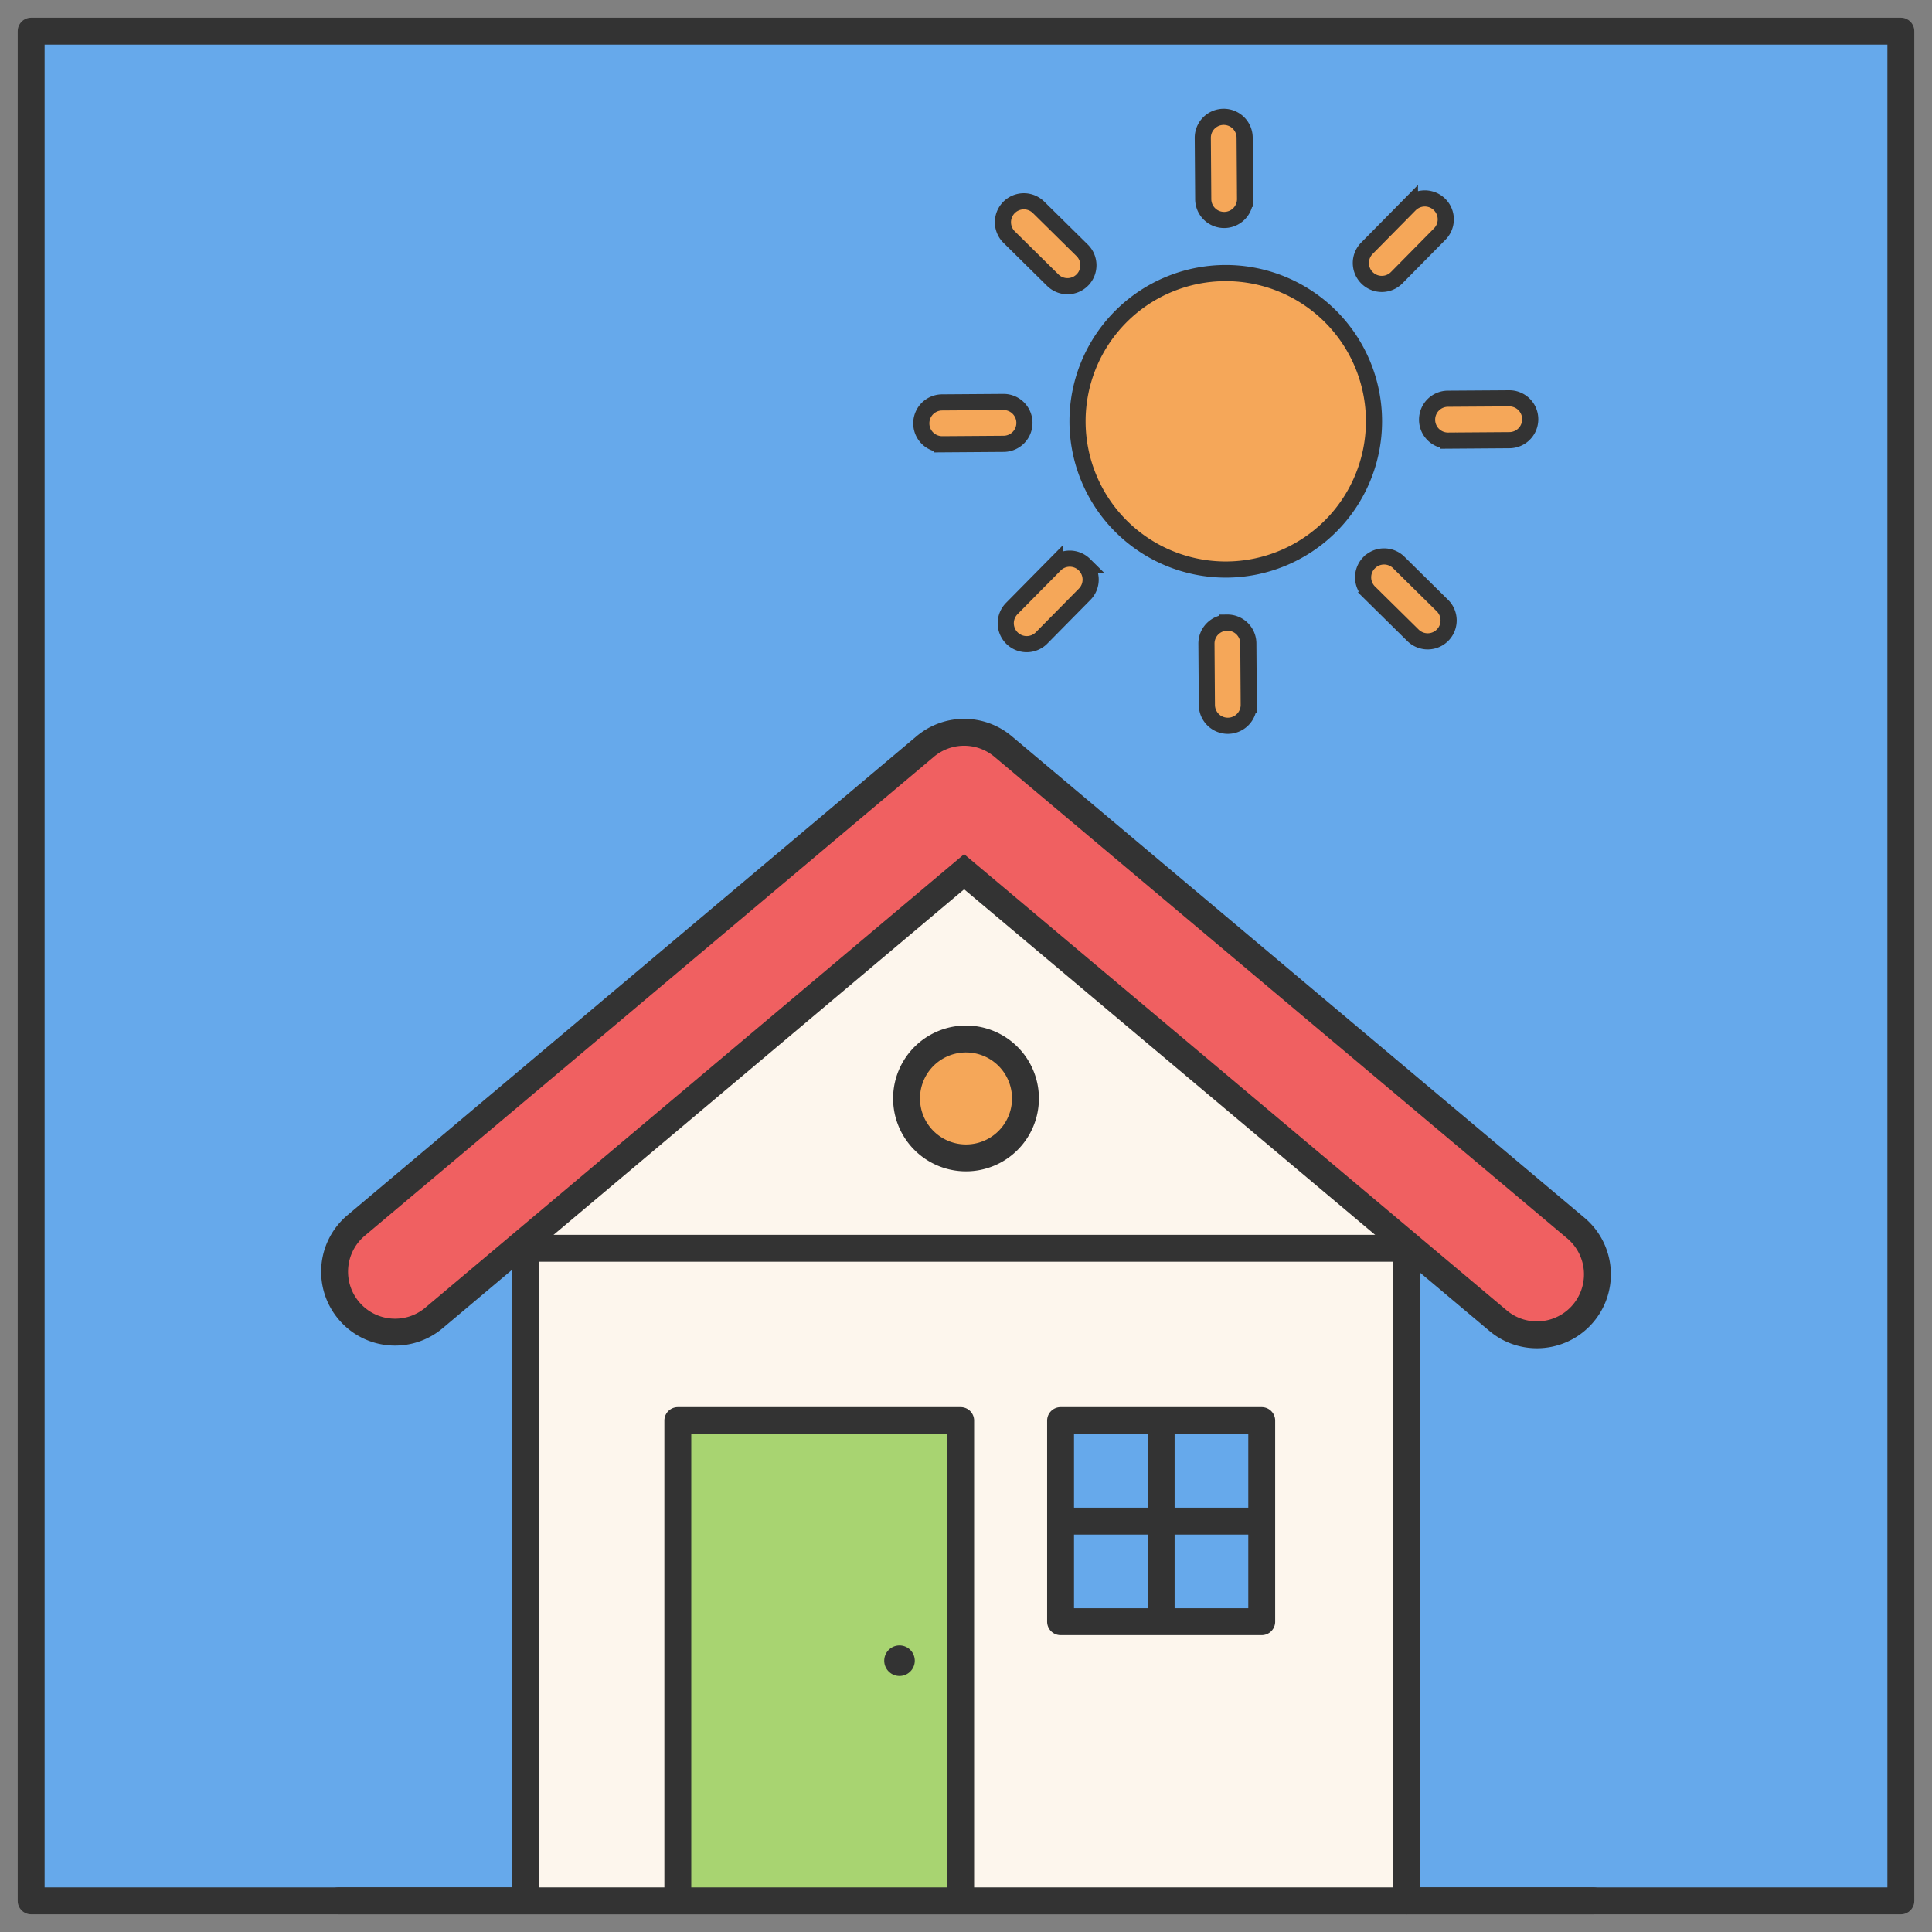 <svg xmlns="http://www.w3.org/2000/svg" width="62" height="62" fill="none" viewBox="0 0 62 62">
  <rect x="0" y="0" width="62" height="62" fill="#808080" stroke="none"/>
  <path fill="#66A9EB" stroke="#333" stroke-linecap="round" stroke-linejoin="round" stroke-width=".863" d="M61 1H1v60h60V1Z"/>
  <path fill="#FDF6ED" d="M45.132 61H16.867V39.821l14.074-11.844L45.132 39.82V61Z"/>
  <path fill="#A8D471" d="M30.829 45.588h-9.077V61h9.077V45.588Z"/>
  <path fill="#66A9EB" d="M40.49 45.588h-6.455v6.454h6.455v-6.454Z"/>
  <path fill="#F5A759" d="M32.908 35.25a1.908 1.908 0 1 0-3.816 0 1.908 1.908 0 0 0 3.816 0Z"/>
  <path stroke="#333" stroke-linecap="round" stroke-linejoin="round" stroke-width=".863" d="M16.867 61V39.001m28.265 0v22M30.829 45.588h-9.077V61h9.077V45.588Zm2.079-10.338a1.908 1.908 0 1 0-3.816 0 1.908 1.908 0 0 0 3.816 0ZM10.867 61h40.267M40.49 45.588h-6.455v6.454h6.455v-6.454Zm-6.455 3.227h6.455m-3.227-3.227v6.454M16.867 40.058h28.265"/>
  <path fill="#333" d="M28.866 53.784a.49.49 0 1 0 0-.98.49.49 0 0 0 0 .98Z"/>
  <path fill="#F06061" stroke="#333" stroke-miterlimit="10" stroke-width=".863" d="M49.321 42.836a1.93 1.93 0 0 1-1.248-.456L30.94 27.975 13.927 42.294c-.82.69-2.044.585-2.733-.235a1.938 1.938 0 0 1 .235-2.733l18.262-15.37a1.94 1.94 0 0 1 2.499 0L50.57 39.41a1.94 1.94 0 0 1-1.25 3.426h.001Z"/>
  <path fill="#F5A759" stroke="#333" stroke-miterlimit="10" stroke-width=".518" d="M39.336 18.277a4.757 4.757 0 1 0 0-9.514 4.757 4.757 0 0 0 0 9.514Zm.047 1.703a.671.671 0 0 1 .677.667l.014 1.967a.671.671 0 1 1-1.344.01l-.014-1.966a.671.671 0 0 1 .667-.677ZM34.8 18.121c.264.26.268.686.007.95l-1.381 1.4a.671.671 0 1 1-.957-.943l1.382-1.4a.671.671 0 0 1 .95-.007Zm-1.925-4.555a.671.671 0 0 1-.666.677l-1.967.014a.671.671 0 1 1-.01-1.343l1.966-.014a.671.671 0 0 1 .677.666Zm1.86-4.582a.671.671 0 0 1-.95.007l-1.4-1.382a.671.671 0 1 1 .943-.956l1.4 1.381c.264.26.267.686.007.95Zm4.555-1.925a.671.671 0 0 1-.677-.667l-.014-1.966a.671.671 0 1 1 1.343-.01l.014 1.966a.671.671 0 0 1-.666.677Zm4.582 1.859a.671.671 0 0 1-.007-.95l1.381-1.4a.671.671 0 1 1 .957.943l-1.381 1.4a.671.671 0 0 1-.95.007Zm1.925 4.555a.671.671 0 0 1 .667-.677l1.966-.013a.671.671 0 1 1 .01 1.343l-1.966.014a.671.671 0 0 1-.677-.667Zm-1.859 4.584a.671.671 0 0 1 .95-.007l1.4 1.382a.671.671 0 1 1-.943.956l-1.4-1.381a.671.671 0 0 1-.008-.95Z"/>
</svg>

